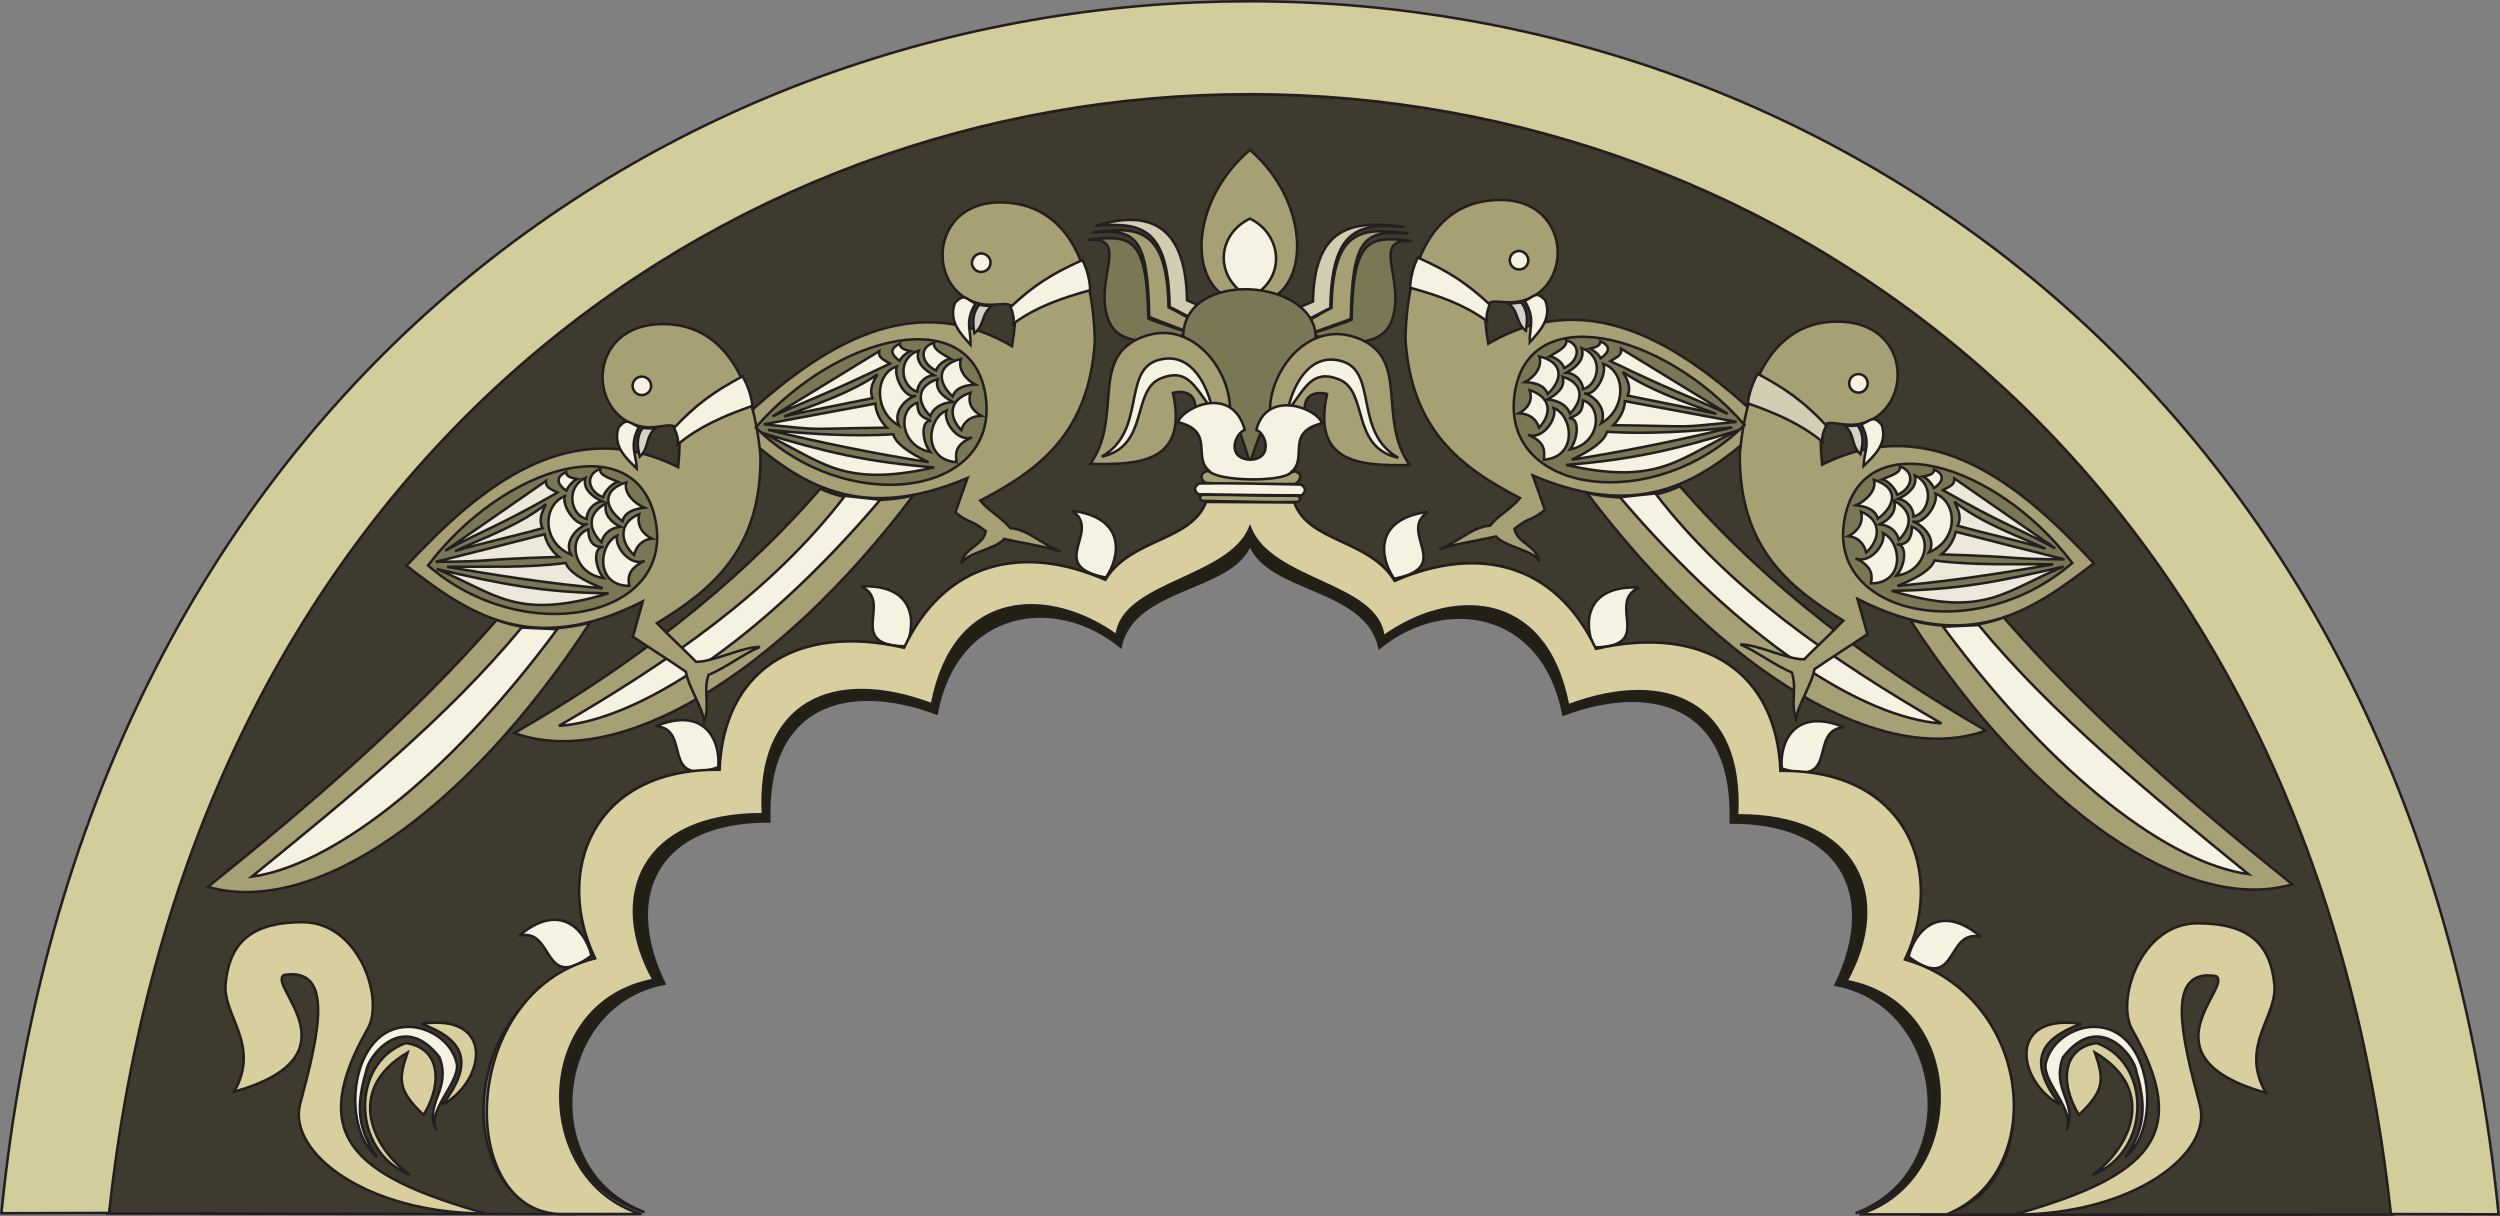 <?xml version="1.0" encoding="iso-8859-1"?>
<!-- Generator: Adobe Illustrator 16.0.0, SVG Export Plug-In . SVG Version: 6.00 Build 0)  -->
<!DOCTYPE svg PUBLIC "-//W3C//DTD SVG 1.1//EN" "http://www.w3.org/Graphics/SVG/1.1/DTD/svg11.dtd">
<svg version="1.1" xmlns="http://www.w3.org/2000/svg" xmlns:xlink="http://www.w3.org/1999/xlink" x="0px" y="0px"
	 width="1955.713px" height="951.255px" viewBox="0 0 1955.713 951.255" style="enable-background:new 0 0 1955.713 951.255;"
	 xml:space="preserve">
<rect x="0" y="0" width="1955.713" height="951.255" fill="#808080" stroke="none"/>
<g id="Layer_1">
</g>
<g>
</g>
<g>
	<g>
		<path style="fill-rule:evenodd;clip-rule:evenodd;fill:#3E3A2D;stroke:#231F20;stroke-width:2;" d="M1012.417,393.31
			c11.448,31.32,58.752,28.512,78.624,61.128c64.368-28.08,125.28-14.688,157.464,53.136c85.32-19.44,141.264,19.008,144.288,95.472
			c98.928-1.296,130.032,79.056,97.416,147.528c117.072,38.232,103.896,199.152,19.008,199.584c-66.096,0.216,362.664,0,362.664,0
			C1743.145-217.322,212.569-219.05,83.833,949.294c0,0,424.656,0.648,358.776,0.432c-84.888-0.216-94.176-161.784,22.896-200.016
			c-32.616-68.472-1.512-148.824,97.416-147.528c3.024-76.464,58.968-114.912,144.288-95.472
			c32.184-67.824,93.096-81.216,157.464-53.136c19.872-32.616,67.176-29.808,78.624-61.128
			C954.745,392.662,1012.417,393.31,1012.417,393.31L1012.417,393.31z"/>
		<g>
			<path style="fill-rule:evenodd;clip-rule:evenodd;fill:#A7A075;stroke:#231F20;stroke-width:2;" d="M714.553,387.478
				c-107.568,142.56-231.768,215.136-312.12,185.976c89.208-51.408,171.72-113.184,239.328-191.16
				C675.241,398.494,714.553,387.478,714.553,387.478L714.553,387.478z"/>
			<path style="fill-rule:evenodd;clip-rule:evenodd;fill:#A7A075;stroke:#231F20;stroke-width:2;" d="M1241.377,385.534
				c107.568,142.56,231.768,215.136,312.12,185.976c-89.208-51.408-171.72-113.184-239.328-191.16
				C1280.689,396.55,1241.377,385.534,1241.377,385.534L1241.377,385.534z"/>
			<path style="fill-rule:evenodd;clip-rule:evenodd;fill:#A7A075;stroke:#231F20;stroke-width:2;" d="M461.617,487.054
				c-97.632,149.472-216.648,230.472-298.944,206.712c81-65.016,159.84-133.056,225.936-208.872
				C422.953,498.719,461.617,487.054,461.617,487.054L461.617,487.054z"/>
			<path style="fill-rule:evenodd;clip-rule:evenodd;fill:#A7A075;stroke:#231F20;stroke-width:2;" d="M1494.313,485.11
				c97.632,149.472,216.648,230.472,298.944,206.712c-81-65.016-159.84-133.056-225.937-208.872
				C1532.977,496.774,1494.313,485.11,1494.313,485.11L1494.313,485.11z"/>
		</g>
		<g>
			<path style="fill-rule:evenodd;clip-rule:evenodd;fill:#F5F2E2;stroke:#231F20;stroke-width:2;" d="M660.985,387.91
				c-57.24,74.736-137.16,129.6-223.776,179.928c60.696-4.104,155.088-63.72,251.424-176.904l0,0L660.985,387.91L660.985,387.91z"/>
			<path style="fill-rule:evenodd;clip-rule:evenodd;fill:#F5F2E2;stroke:#231F20;stroke-width:2;" d="M1294.945,385.966
				c57.24,74.736,137.16,129.6,223.776,179.928c-60.696-4.104-155.088-63.72-251.424-176.904l0,0L1294.945,385.966L1294.945,385.966
				z"/>
			<path style="fill-rule:evenodd;clip-rule:evenodd;fill:#F5F2E2;stroke:#231F20;stroke-width:2;" d="M408.049,490.942
				c-58.32,70.632-133.704,131.76-211.032,194.832c60.264-8.208,150.552-74.088,238.896-193.536l0,0L408.049,490.942
				L408.049,490.942z"/>
			<path style="fill-rule:evenodd;clip-rule:evenodd;fill:#F5F2E2;stroke:#231F20;stroke-width:2;" d="M1547.881,488.998
				c58.32,70.632,133.704,131.76,211.032,194.832c-60.264-8.208-150.552-74.088-238.896-193.536l0,0L1547.881,488.998
				L1547.881,488.998z"/>
		</g>
		<g>
			<path style="fill-rule:evenodd;clip-rule:evenodd;fill:#A7A075;stroke:#231F20;stroke-width:2;" d="M791.665,270.838
				c-82.728-48.384-156.6,5.832-217.296,62.64c45.792,40.608,92.664,78.624,182.52,40.392c-3.24,8.856-6.264,17.928-9.504,27
				c12.096,9.504,11.664,4.968,23.76,14.688c-1.728,11.232-17.28,12.96-19.224,25.488c3.672-8.64,26.352-11.016,33.696-19.44
				c11.88,2.808,30.24,5.4,44.496,9.936c-14.04-4.752-25.704-17.496-39.744-18.36c-6.912-8.424-16.848-13.392-23.544-21.6
				c45.792-23.76,85.32-52.92,89.64-124.632c-1.296-61.344-22.032-101.736-63.072-107.784
				c-61.128-9.072-70.632,56.592-36.288,74.952C783.889,248.374,800.521,217.918,791.665,270.838L791.665,270.838z"/>
			<path style="fill-rule:evenodd;clip-rule:evenodd;fill:#A7A075;stroke:#231F20;stroke-width:2;" d="M1164.265,268.894
				c82.728-48.384,156.6,5.832,217.296,62.64c-45.792,40.608-92.664,78.624-182.52,40.392c3.24,8.856,6.264,17.928,9.504,27
				c-12.096,9.504-11.664,4.968-23.76,14.688c1.728,11.232,17.28,12.96,19.224,25.488c-3.672-8.64-26.352-11.016-33.696-19.44
				c-11.88,2.808-30.24,5.4-44.496,9.936c14.04-4.752,25.704-17.496,39.744-18.36c6.912-8.424,16.848-13.392,23.544-21.6
				c-45.792-23.76-85.32-52.92-89.64-124.632c1.296-61.344,22.032-101.736,63.072-107.784c61.128-9.072,70.632,56.592,36.288,74.952
				C1172.041,246.43,1155.409,215.974,1164.265,268.894L1164.265,268.894z"/>
			<path style="fill-rule:evenodd;clip-rule:evenodd;fill:#A7A075;stroke:#231F20;stroke-width:2;" d="M530.521,365.446
				c-85.752-42.768-155.952,16.416-212.544,77.112c48.384,37.368,97.848,72.144,184.896,27.864
				c-2.592,9.072-5.184,18.36-7.776,27.648c12.744,8.64,28.728,18.576,41.472,27.432c1.728,11.232,12.528,27.216,14.472,38.664
				c4.32-12.312-1.08-23.976,3.24-36.288c11.448-4.32,28.944-17.28,40.176-21.816c-14.04,0-35.856,11.664-49.896,11.664
				c-7.56-7.776-23.328-22.464-30.672-30.24c44.064-26.784,81.648-58.536,81-130.464c-5.4-61.128-28.944-100.008-70.2-103.248
				c-61.56-4.752-66.744,61.344-31.104,77.328C521.233,343.414,535.705,311.878,530.521,365.446L530.521,365.446z"/>
			<path style="fill-rule:evenodd;clip-rule:evenodd;fill:#A7A075;stroke:#231F20;stroke-width:2;" d="M1425.409,363.502
				c85.752-42.768,155.952,16.416,212.544,77.112c-48.384,37.368-97.848,72.144-184.896,27.864
				c2.592,9.072,5.184,18.36,7.776,27.648c-12.744,8.64-28.728,18.576-41.472,27.432c-1.728,11.232-12.528,27.216-14.472,38.664
				c-4.32-12.312,1.08-23.976-3.24-36.288c-11.448-4.32-28.944-17.28-40.176-21.816c14.04,0,35.856,11.664,49.896,11.664
				c7.56-7.776,23.328-22.464,30.672-30.24c-44.064-26.784-81.648-58.536-81-130.464c5.4-61.128,28.944-100.008,70.2-103.248
				c61.56-4.752,66.744,61.344,31.104,77.328C1434.697,341.47,1420.225,309.934,1425.409,363.502L1425.409,363.502z"/>
		</g>
		<path style="fill-rule:evenodd;clip-rule:evenodd;fill:#222013;stroke:#231F20;stroke-width:2;" d="M1451.545,949.078
			c85.968-32.184,70.848-162.648-15.552-178.632c34.344-71.28,3.672-127.44-82.08-127.008c3.24-91.8-61.128-110.592-130.896-84.456
			c-15.984-83.592-94.176-93.312-143.856-52.272c-10.368-47.736-86.832-43.416-101.304-80.784
			c-14.472,36.72-90.936,32.184-101.304,79.92c-49.68-41.04-127.872-31.32-143.856,52.272
			c-69.768-26.136-134.136-7.344-130.896,84.456c-85.752-0.432-116.424,55.728-82.08,127.008
			c-86.4,15.984-101.52,146.448-15.552,178.632c-87.696-25.488-88.776-162.216,7.128-180.144
			c-35.856-64.584-9.936-131.544,85.536-131.112c-4.752-87.48,54.648-115.128,132.192-85.968
			c17.712-92.88,93.96-90.504,144.504-53.784c4.104-41.688,88.128-44.064,104.328-84.456c16.2,41.688,100.224,43.632,104.328,85.32
			c50.544-36.72,126.792-39.096,144.504,53.784c77.544-29.16,136.944-1.512,132.192,85.968
			c95.472-0.432,121.392,66.528,85.536,131.112C1540.321,786.862,1539.241,923.59,1451.545,949.078L1451.545,949.078z"/>
		<g>
			<path style="fill-rule:evenodd;clip-rule:evenodd;fill:#A7A075;stroke:#231F20;stroke-width:2;" d="M977.857,237.142
				c46.656,0.648,51.624-74.952,0-119.88C926.233,161.11,928.393,236.278,977.857,237.142L977.857,237.142z"/>
			<path style="fill-rule:evenodd;clip-rule:evenodd;fill:#F5F2E2;stroke:#231F20;stroke-width:2;" d="M977.857,232.822
				c-29.592-16.2-25.056-50.112,0-61.776C1002.481,182.926,1007.449,217.702,977.857,232.822L977.857,232.822z"/>
		</g>
		<g>
			<path style="fill-rule:evenodd;clip-rule:evenodd;fill:#D2CDB3;stroke:#231F20;stroke-width:2;" d="M1013.929,241.246
				c4.968-1.728,9.072-3.672,13.176-5.4c1.08-63.504,36.72-62.64,71.496-58.32c-34.56-2.808-57.024,0-57.888,63.504
				c-4.104,1.728-15.336,7.992-19.224,9.72C1017.385,252.478,1013.065,241.246,1013.929,241.246L1013.929,241.246z"/>
			<path style="fill-rule:evenodd;clip-rule:evenodd;fill:#D2CDB3;stroke:#231F20;stroke-width:2;" d="M941.785,240.382
				c-4.968-1.728-9.072-3.672-13.176-5.4c-1.08-63.504-33.912-69.768-71.496-58.32c34.56-2.808,57.024,0,57.888,63.504
				c4.104,1.728,15.336,7.992,19.224,9.72C938.329,251.614,942.649,240.382,941.785,240.382L941.785,240.382z"/>
		</g>
		<g>
			<path style="fill-rule:evenodd;clip-rule:evenodd;fill:#A7A075;stroke:#231F20;stroke-width:2;" d="M1021.489,251.614
				c4.968-1.944,16.2-9.072,20.088-10.8c1.08-63.504,25.272-62.64,60.048-58.104c-34.128-2.808-43.848,3.024-44.928,66.744
				c-3.888,1.728-25.488,9.072-29.376,10.8C1023.433,261.982,1020.625,251.614,1021.489,251.614L1021.489,251.614z"/>
			<path style="fill-rule:evenodd;clip-rule:evenodd;fill:#A7A075;stroke:#231F20;stroke-width:2;" d="M934.225,250.75
				c-4.968-1.944-16.2-8.64-20.088-10.368c-1.08-63.504-25.272-63.072-60.048-58.536c34.128-2.808,43.848,2.376,44.928,66.096
				c3.888,1.728,25.488,9.72,29.376,11.448S935.089,250.75,934.225,250.75L934.225,250.75z"/>
		</g>
		<g>
			<path style="fill-rule:evenodd;clip-rule:evenodd;fill:#7A7755;stroke:#231F20;stroke-width:2;" d="M1025.377,261.334
				c4.968-1.728,28.08-9.288,31.968-11.232c1.296-63.288,12.744-65.88,47.304-61.56c-34.128-2.808-3.456,32.184-16.416,63.504
				C1076.569,280.342,1024.729,261.334,1025.377,261.334L1025.377,261.334z"/>
			<path style="fill-rule:evenodd;clip-rule:evenodd;fill:#7A7755;stroke:#231F20;stroke-width:2;" d="M930.337,260.47
				c-4.968-1.728-28.08-9.288-31.968-11.232c-1.296-63.288-12.744-65.88-47.304-61.56c34.128-2.808,3.456,32.184,16.416,63.504
				C879.145,279.478,930.985,260.47,930.337,260.47L930.337,260.47z"/>
		</g>
		<g>
			<path style="fill-rule:evenodd;clip-rule:evenodd;fill:#A7A075;stroke:#231F20;stroke-width:2;" d="M944.161,377.758
				c-3.024,0.432-7.992-7.344,0.432-9.288c25.272,8.64,51.624,7.56,68.04,0.216c7.776,1.728,3.888,8.208,0.432,9.936
				C988.009,378.622,969.217,379.486,944.161,377.758L944.161,377.758z"/>
			<path style="fill-rule:evenodd;clip-rule:evenodd;fill:#A7A075;stroke:#231F20;stroke-width:2;" d="M940.705,391.798
				c-3.024-1.512-2.16-3.24-0.432-4.752c24.192,0,50.328,0.864,75.168,0.864c1.728,1.512,2.592,3.24-0.432,4.752
				C990.385,393.094,965.329,392.23,940.705,391.798L940.705,391.798z"/>
		</g>
		<g>
			<path style="fill-rule:evenodd;clip-rule:evenodd;fill:#F5F2E2;stroke:#231F20;stroke-width:2;" d="M1393.873,601.102
				c46.224,15.552,20.088-30.024,48.816-32.184C1403.593,552.934,1391.929,581.014,1393.873,601.102L1393.873,601.102z"/>
			<path style="fill-rule:evenodd;clip-rule:evenodd;fill:#F5F2E2;stroke:#231F20;stroke-width:2;" d="M561.841,600.238
				c-46.224,15.552-20.088-30.024-48.816-32.184C552.121,552.07,563.785,580.15,561.841,600.238L561.841,600.238z"/>
			<path style="fill-rule:evenodd;clip-rule:evenodd;fill:#F5F2E2;stroke:#231F20;stroke-width:2;" d="M1246.993,506.494
				c48.816-0.648,8.856-34.992,35.208-46.872C1240.081,457.678,1238.569,487.918,1246.993,506.494L1246.993,506.494z"/>
			<path style="fill-rule:evenodd;clip-rule:evenodd;fill:#F5F2E2;stroke:#231F20;stroke-width:2;" d="M708.721,505.63
				c-48.816-0.648-8.856-34.992-35.208-46.872C715.633,456.814,717.145,487.054,708.721,505.63L708.721,505.63z"/>
			<path style="fill-rule:evenodd;clip-rule:evenodd;fill:#F5F2E2;stroke:#231F20;stroke-width:2;" d="M1090.609,452.71
				c47.736-9.288,2.376-36.072,26.352-52.272C1075.057,405.838,1078.945,435.862,1090.609,452.71L1090.609,452.71z"/>
			<path style="fill-rule:evenodd;clip-rule:evenodd;fill:#F5F2E2;stroke:#231F20;stroke-width:2;" d="M865.105,451.846
				c-47.736-9.288-2.376-36.072-26.352-52.272C880.657,404.974,876.769,434.998,865.105,451.846L865.105,451.846z"/>
			<path style="fill-rule:evenodd;clip-rule:evenodd;fill:#F5F2E2;stroke:#231F20;stroke-width:2;" d="M1493.017,748.414
				c39.312,29.376,28.512-22.248,56.592-15.552C1517.425,705.646,1497.769,728.542,1493.017,748.414L1493.017,748.414z"/>
			<path style="fill-rule:evenodd;clip-rule:evenodd;fill:#F5F2E2;stroke:#231F20;stroke-width:2;" d="M462.697,747.55
				c-39.312,29.376-28.512-22.248-56.592-15.552C438.289,704.782,457.945,727.678,462.697,747.55L462.697,747.55z"/>
		</g>
		<g>
			<path style="fill-rule:evenodd;clip-rule:evenodd;fill:#D9CF9E;stroke:#231F20;stroke-width:2;" d="M1575.745,950.158
				c93.096,0,155.304-47.736,145.152-85.752c-14.256-53.352-27.432-107.136,12.528-100.872
				c14.472,7.776-60.696,63.072,39.096,91.368c-20.952-36.72,9.072-59.4,6.696-84.456c-2.808-30.024-17.928-48.168-60.048-48.168
				c-44.712,0-64.152,60.48-51.192,83.16C1714.633,887.302,1683.097,919.918,1575.745,950.158L1575.745,950.158z"/>
			<path style="fill-rule:evenodd;clip-rule:evenodd;fill:#D9CF9E;stroke:#231F20;stroke-width:2;" d="M379.969,949.294
				c-93.096,0-155.304-47.736-145.152-85.752c14.256-53.352,27.432-107.136-12.528-100.872
				c-14.472,7.776,60.696,63.072-39.096,91.368c20.952-36.72-9.072-59.4-6.696-84.456c2.808-30.024,17.928-48.168,60.048-48.168
				c44.712,0,64.152,60.48,51.192,83.16C241.081,886.438,272.617,919.054,379.969,949.294L379.969,949.294z"/>
		</g>
		<g>
			<path style="fill-rule:evenodd;clip-rule:evenodd;fill:#D9CF9E;stroke:#231F20;stroke-width:2;" d="M1637.089,919.054
				c30.024-21.6,50.544-66.96,1.728-95.688c7.128,20.952,7.992,29.376-12.528,48.816c-16.2-26.784-11.448-53.136,14.04-56.16
				C1683.313,831.574,1683.097,900.694,1637.089,919.054L1637.089,919.054z"/>
			<path style="fill-rule:evenodd;clip-rule:evenodd;fill:#D9CF9E;stroke:#231F20;stroke-width:2;" d="M1628.017,800.902
				c-57.888-8.424-50.328,44.496-16.632,63.288C1586.545,831.142,1594.105,813.43,1628.017,800.902L1628.017,800.902z"/>
			<path style="fill-rule:evenodd;clip-rule:evenodd;fill:#D9CF9E;stroke:#231F20;stroke-width:2;" d="M320.569,919.054
				c-30.024-21.6-50.544-66.96-1.728-95.688c-7.128,20.952-7.992,29.376,12.528,48.816c16.2-26.784,11.448-53.136-14.04-56.16
				C274.345,831.574,274.561,900.694,320.569,919.054L320.569,919.054z"/>
			<path style="fill-rule:evenodd;clip-rule:evenodd;fill:#D9CF9E;stroke:#231F20;stroke-width:2;" d="M329.641,800.902
				c57.888-8.424,50.328,44.496,16.632,63.288C371.113,831.142,363.553,813.43,329.641,800.902L329.641,800.902z"/>
		</g>
		<g>
			<path style="fill-rule:evenodd;clip-rule:evenodd;fill:#F5F2E2;stroke:#231F20;stroke-width:2;" d="M1662.577,905.23
				c13.392-19.224,17.928-36.504,8.64-66.96c-1.08-11.664-28.944-48.384-57.456-11.016c-9.288,25.92,12.528,35.856,2.592,57.24
				c7.776-15.984-19.008-38.016-15.984-52.704c4.104-17.712,22.248-28.512,37.8-28.512
				C1683.529,803.278,1691.953,881.902,1662.577,905.23L1662.577,905.23z"/>
			<path style="fill-rule:evenodd;clip-rule:evenodd;fill:#F5F2E2;stroke:#231F20;stroke-width:2;" d="M295.081,905.23
				c-13.392-19.224-17.928-36.504-8.64-66.96c1.08-11.664,28.944-48.384,57.456-11.016c9.288,25.92-12.528,35.856-2.592,57.24
				c-7.776-15.984,19.008-38.016,15.984-52.704c-4.104-17.712-22.248-28.512-37.8-28.512
				C274.129,803.278,265.705,881.902,295.081,905.23L295.081,905.23z"/>
		</g>
		<path style="fill-rule:evenodd;clip-rule:evenodd;fill:#7A7755;stroke:#231F20;stroke-width:2;" d="M925.585,263.71
			c11.232,19.656,27.648,18.144,52.272,98.28c24.624-75.384,40.176-76.68,51.408-96.336
			C1031.425,217.918,925.585,209.278,925.585,263.71L925.585,263.71z"/>
		<path style="fill-rule:evenodd;clip-rule:evenodd;fill:#D2CD9A;stroke:#231F20;stroke-width:2;" d="M1870.369,949.726l84.24,0.216
			l0,0C1828.897-314.306,127.033-316.034,1.105,949.078l0,0l84.24-0.216l0,0C211.705-219.05,1744.225-217.322,1870.369,949.726
			L1870.369,949.726z"/>
		<path style="fill-rule:evenodd;clip-rule:evenodd;fill:#D9CF9E;stroke:#231F20;stroke-width:2;" d="M500.713,949.51
			c0.432,0.216,9.936,0.216-60.912,0.216c-83.376,0-81.432-173.232,25.704-200.016c-32.616-68.472-1.512-148.824,97.416-147.528
			c3.024-76.464,58.968-114.912,144.288-95.472c32.184-67.824,93.096-81.216,157.464-53.136
			c19.872-32.616,67.176-29.808,78.84-60.912l0,0l68.904,0.432l0,0c11.448,31.536,58.752,28.728,78.624,61.344
			c64.368-28.08,125.28-14.688,157.464,53.136c85.32-19.44,141.264,19.008,144.288,95.472
			c98.928-1.296,130.032,79.056,97.416,147.528c99.576,28.728,113.616,166.32,32.832,199.368l0,0h-68.472l0,0
			c84.888-26.352,85.752-164.592-10.152-182.52c35.856-64.584,9.936-130.032-85.536-129.6
			c4.752-87.48-54.648-115.128-132.192-85.968c-17.712-92.88-93.96-90.504-144.504-53.784c-4.104-41.688-88.128-43.2-104.328-85.32
			c-16.2,40.176-100.224,42.768-104.328,84.456c-50.544-36.72-126.792-39.096-144.504,53.784
			c-77.544-29.16-136.944-1.512-132.192,85.968c-95.472-0.432-121.392,65.016-85.536,129.6
			C415.393,784.486,416.257,922.726,500.713,949.51L500.713,949.51z"/>
		<g>
			<path style="fill-rule:evenodd;clip-rule:evenodd;fill:#D3D2C5;stroke:#231F20;stroke-width:2;" d="M765.745,238.654
				c-4.968,6.696-4.968,12.96-3.456,22.032c8.424-6.696,4.752-14.904,14.256-21.816C771.145,239.95,769.849,238.438,765.745,238.654
				L765.745,238.654z"/>
			<path style="fill-rule:evenodd;clip-rule:evenodd;fill:#D3D2C5;stroke:#231F20;stroke-width:2;" d="M1190.185,236.71
				c4.968,6.696,4.968,12.96,3.456,22.032c-8.424-6.696-4.752-14.904-14.256-21.816
				C1184.785,238.006,1186.081,236.494,1190.185,236.71L1190.185,236.71z"/>
			<path style="fill-rule:evenodd;clip-rule:evenodd;fill:#D3D2C5;stroke:#231F20;stroke-width:2;" d="M502.441,334.99
				c-4.536,7.128-4.104,13.392-1.944,22.248c7.992-7.344,3.672-15.12,12.744-22.68C507.841,335.854,506.545,334.558,502.441,334.99
				L502.441,334.99z"/>
			<path style="fill-rule:evenodd;clip-rule:evenodd;fill:#D3D2C5;stroke:#231F20;stroke-width:2;" d="M1453.489,333.046
				c4.536,7.128,4.104,13.392,1.944,22.248c-7.992-7.344-3.672-15.12-12.744-22.68
				C1448.089,333.91,1449.385,332.614,1453.489,333.046L1453.489,333.046z"/>
		</g>
		<g>
			<path style="fill-rule:evenodd;clip-rule:evenodd;fill:#F5F2E2;stroke:#231F20;stroke-width:2;" d="M763.153,237.358
				c-7.776-3.456-8.424-8.208-15.984-0.648c-5.616,14.256,4.32,24.408,12.096,33.048
				C759.697,258.094,754.513,251.614,763.153,237.358L763.153,237.358z"/>
			<path style="fill-rule:evenodd;clip-rule:evenodd;fill:#F5F2E2;stroke:#231F20;stroke-width:2;" d="M1192.777,235.414
				c7.776-3.456,8.424-8.208,15.984-0.648c5.616,14.256-4.32,24.408-12.096,33.048
				C1196.233,256.15,1201.417,249.67,1192.777,235.414L1192.777,235.414z"/>
			<path style="fill-rule:evenodd;clip-rule:evenodd;fill:#F5F2E2;stroke:#231F20;stroke-width:2;" d="M499.849,333.91
				c-7.992-3.024-9.072-7.56-15.984,0.432c-4.752,14.688,5.832,23.976,14.256,32.184
				C497.689,354.862,492.073,348.598,499.849,333.91L499.849,333.91z"/>
			<path style="fill-rule:evenodd;clip-rule:evenodd;fill:#F5F2E2;stroke:#231F20;stroke-width:2;" d="M1456.081,331.966
				c7.992-3.024,9.072-7.56,15.984,0.432c4.752,14.688-5.832,23.976-14.256,32.184
				C1458.241,352.918,1463.857,346.654,1456.081,331.966L1456.081,331.966z"/>
		</g>
		<g>
			<path style="fill-rule:evenodd;clip-rule:evenodd;fill:#F5F2E2;stroke:#231F20;stroke-width:2;" d="M768.121,198.262
				c4.104,0.432,7.128,3.888,6.696,7.776c-0.216,3.888-3.672,6.912-7.776,6.696c-3.888-0.216-6.912-3.672-6.696-7.56
				C760.777,201.07,764.233,198.046,768.121,198.262L768.121,198.262z"/>
			<path style="fill-rule:evenodd;clip-rule:evenodd;fill:#F5F2E2;stroke:#231F20;stroke-width:2;" d="M1187.809,196.318
				c-4.104,0.432-7.128,3.888-6.696,7.776c0.216,3.888,3.672,6.912,7.776,6.696c3.888-0.216,6.912-3.672,6.696-7.56
				C1195.153,199.126,1191.697,196.102,1187.809,196.318L1187.809,196.318z"/>
			<path style="fill-rule:evenodd;clip-rule:evenodd;fill:#F5F2E2;stroke:#231F20;stroke-width:2;" d="M502.009,294.598
				c4.104,0,7.344,3.24,7.344,7.344c0,3.888-3.24,7.128-7.344,7.128c-3.888,0-7.128-3.24-7.128-7.128
				C494.881,297.838,498.121,294.598,502.009,294.598L502.009,294.598z"/>
			<path style="fill-rule:evenodd;clip-rule:evenodd;fill:#F5F2E2;stroke:#231F20;stroke-width:2;" d="M1453.921,292.654
				c-4.104,0-7.344,3.24-7.344,7.344c0,3.888,3.24,7.128,7.344,7.128c3.888,0,7.128-3.24,7.128-7.128
				C1461.049,295.894,1457.809,292.654,1453.921,292.654L1453.921,292.654z"/>
		</g>
		<g>
			<path style="fill-rule:evenodd;clip-rule:evenodd;fill:#7A7755;stroke:#231F20;stroke-width:2;" d="M591.217,334.343
				c70.416,70.2,188.568,54.432,180.144-21.816C762.937,235.414,655.801,260.254,591.217,334.343L591.217,334.343z"/>
			<path style="fill-rule:evenodd;clip-rule:evenodd;fill:#7A7755;stroke:#231F20;stroke-width:2;" d="M1364.713,332.398
				c-70.416,70.2-188.568,54.432-180.145-21.816C1192.993,233.47,1300.129,258.31,1364.713,332.398L1364.713,332.398z"/>
			<path style="fill-rule:evenodd;clip-rule:evenodd;fill:#7A7755;stroke:#231F20;stroke-width:2;" d="M334.825,442.342
				c74.952,65.232,191.808,41.472,178.2-33.912C499.417,331.966,394.225,363.934,334.825,442.342L334.825,442.342z"/>
			<path style="fill-rule:evenodd;clip-rule:evenodd;fill:#7A7755;stroke:#231F20;stroke-width:2;" d="M1621.105,440.398
				c-74.952,65.232-191.808,41.472-178.2-33.912C1456.513,330.022,1561.705,361.99,1621.105,440.398L1621.105,440.398z"/>
		</g>
		<g>
			<path style="fill-rule:evenodd;clip-rule:evenodd;fill:#A7A075;stroke:#231F20;stroke-width:2;" d="M995.569,334.126
				c-10.8-31.536,22.248-85.752,65.448-69.984c43.2,15.552,15.552,62.424,41.688,99.576c-40.176,1.08-76.248-2.16-64.584-55.512
				c-7.992-2.16-19.008-0.216-17.28,14.04C1010.473,319.222,1005.721,322.462,995.569,334.126L995.569,334.126z"/>
			<path style="fill-rule:evenodd;clip-rule:evenodd;fill:#A7A075;stroke:#231F20;stroke-width:2;" d="M960.145,333.262
				c10.8-31.536-22.248-85.752-65.448-69.984c-43.2,15.552-15.552,62.424-41.688,99.576c40.176,1.08,76.248-2.16,64.584-55.512
				c7.992-2.16,19.008-0.216,17.28,14.04C945.241,318.358,949.993,321.598,960.145,333.262L960.145,333.262z"/>
		</g>
		<g>
			<path style="fill-rule:evenodd;clip-rule:evenodd;fill:#F5F2E2;stroke:#231F20;stroke-width:2;" d="M1093.849,358.102
				c-34.992-19.872-15.984-66.744-43.632-75.384c-27.648-8.424-39.96,22.896-42.984,38.88c13.608-17.496,19.008-33.264,40.176-24.84
				C1070.953,306.046,1056.265,349.894,1093.849,358.102L1093.849,358.102z"/>
			<path style="fill-rule:evenodd;clip-rule:evenodd;fill:#F5F2E2;stroke:#231F20;stroke-width:2;" d="M861.865,357.238
				c34.992-19.872,15.984-66.744,43.632-75.384c27.648-8.424,39.96,22.896,42.984,38.88c-13.608-17.496-19.008-33.264-40.176-24.84
				C884.761,305.182,899.449,349.03,861.865,357.238L861.865,357.238z"/>
		</g>
		<g>
			<path style="fill-rule:evenodd;clip-rule:evenodd;fill:#F5F2E2;stroke:#231F20;stroke-width:2;" d="M937.465,386.614
				c-3.456-2.808-3.672-5.832,0.648-8.424c26.352-0.432,53.136,0.432,79.488,0.864c4.32,2.592,4.104,5.616,0.648,8.424
				C993.193,387.478,963.601,387.046,937.465,386.614L937.465,386.614z"/>
			<path style="fill-rule:evenodd;clip-rule:evenodd;fill:#F5F2E2;stroke:#231F20;stroke-width:2;" d="M945.889,368.254
				c-13.176-10.8,4.752-30.888-24.408-38.016c4.32-12.096,42.768-29.16,52.272,6.048c-7.992,3.024-14.472,22.248,4.104,23.328
				c18.144-0.432,12.96-20.304,4.968-23.328c7.992-31.752,47.088-17.28,51.408-5.184c-29.16,7.128-10.8,27.216-23.976,38.016
				C1004.857,377.542,951.289,376.678,945.889,368.254L945.889,368.254z"/>
		</g>
		<g>
			<g>
				<path style="fill-rule:evenodd;clip-rule:evenodd;fill:#F5F2E2;stroke:#231F20;stroke-width:2;" d="M762.937,300.862
					c-6.912-3.672-13.824-11.448-11.232-20.088c-19.44,4.752-18.144,18.576-6.48,29.376
					C748.033,302.59,756.025,301.294,762.937,300.862L762.937,300.862z"/>
				<path style="fill-rule:evenodd;clip-rule:evenodd;fill:#F5F2E2;stroke:#231F20;stroke-width:2;" d="M743.929,280.774
					c-3.888-2.376-14.904-7.344-13.176-12.744c-13.176,4.104-9.072,17.064,1.512,21.816
					C733.777,285.094,739.825,280.99,743.929,280.774L743.929,280.774z"/>
				<path style="fill-rule:evenodd;clip-rule:evenodd;fill:#F5F2E2;stroke:#231F20;stroke-width:2;" d="M712.177,274.726
					c-4.752-1.08-8.208-2.376-8.208-5.832c-8.856,4.104-6.696,8.64-0.216,13.392C705.481,278.83,709.369,275.806,712.177,274.726
					L712.177,274.726z"/>
				<path style="fill-rule:evenodd;clip-rule:evenodd;fill:#F5F2E2;stroke:#231F20;stroke-width:2;" d="M730.537,293.518
					c-6.912-3.672-14.904-10.368-11.88-19.224c-17.496,6.048-13.824,28.296-1.08,32.184
					C717.793,299.998,723.625,293.95,730.537,293.518L730.537,293.518z"/>
				<path style="fill-rule:evenodd;clip-rule:evenodd;fill:#F5F2E2;stroke:#231F20;stroke-width:2;" d="M767.689,325.27
					c-6.912-3.888-11.016-9.504-8.424-18.144c-17.496,5.832-17.064,19.008-7.344,29.376
					C754.513,328.726,760.561,325.486,767.689,325.27L767.689,325.27z"/>
				<path style="fill-rule:evenodd;clip-rule:evenodd;fill:#F5F2E2;stroke:#231F20;stroke-width:2;" d="M745.441,314.47
					c-6.912-3.888-14.472-9.072-11.88-17.928c-17.496,5.832-15.768,18.792-5.832,28.944
					C730.537,317.927,738.529,314.902,745.441,314.47L745.441,314.47z"/>
				<path style="fill-rule:evenodd;clip-rule:evenodd;fill:#F5F2E2;stroke:#231F20;stroke-width:2;" d="M728.593,329.158
					c-7.56-2.808-10.8-4.536-11.016-14.04c-15.768,5.184-13.608,33.696,10.152,38.448
					C721.033,344.927,720.169,328.294,728.593,329.158L728.593,329.158z"/>
				<path style="fill-rule:evenodd;clip-rule:evenodd;fill:#F5F2E2;stroke:#231F20;stroke-width:2;" d="M716.713,309.502
					c-8.208,3.24-17.928-14.256-15.12-22.896c-17.496,5.832-18.36,34.992,1.728,46.44
					C698.353,322.462,708.289,311.662,716.713,309.502L716.713,309.502z"/>
				<path style="fill-rule:evenodd;clip-rule:evenodd;fill:#F5F2E2;stroke:#231F20;stroke-width:2;" d="M760.561,342.118
					c-11.016,4.32-23.112-12.312-20.088-20.952c-15.12,5.832-19.008,38.448,7.776,40.392
					C747.601,355.294,746.521,347.734,760.561,342.118L760.561,342.118z"/>
			</g>
			<g>
				<path style="fill-rule:evenodd;clip-rule:evenodd;fill:#F5F2E2;stroke:#231F20;stroke-width:2;" d="M730.753,365.662
					c-74.52,16.848-88.776-6.48-135.216-27.216C645.433,353.782,679.777,361.558,730.753,365.662L730.753,365.662z"/>
				<path style="fill-rule:evenodd;clip-rule:evenodd;fill:#F5F2E2;stroke:#231F20;stroke-width:2;" d="M693.817,334.558
					c-70.848,0.864-44.712,2.376-96.336-2.592c29.16-5.4,58.32-10.8,87.264-16.2C685.177,322.462,688.201,328.726,693.817,334.558
					L693.817,334.558z"/>
				<path style="fill-rule:evenodd;clip-rule:evenodd;fill:#F5F2E2;stroke:#231F20;stroke-width:2;" d="M687.769,274.726
					l-83.376,50.976l0,0c35.208-15.984,41.04-16.848,91.8-41.256C690.145,280.774,687.121,279.694,687.769,274.726L687.769,274.726z
					"/>
				<path style="fill-rule:evenodd;clip-rule:evenodd;fill:#F5F2E2;stroke:#231F20;stroke-width:2;" d="M600.937,336.286
					c31.536,3.24,66.312,5.4,97.848,3.456c1.944,6.912,11.232,14.04,27.648,21.816C684.745,355.078,640.897,346.006,600.937,336.286
					L600.937,336.286z"/>
				<path style="fill-rule:evenodd;clip-rule:evenodd;fill:#F5F2E2;stroke:#231F20;stroke-width:2;" d="M613.249,325.702
					c25.92-9.72,51.624-18.144,73.224-32.832c-3.672,5.832-6.696,12.096-3.888,18.576
					C659.257,316.198,636.577,320.518,613.249,325.702L613.249,325.702z"/>
			</g>
			<g>
				<path style="fill-rule:evenodd;clip-rule:evenodd;fill:#F5F2E2;stroke:#231F20;stroke-width:2;" d="M1192.993,298.918
					c6.912-3.672,13.824-11.448,11.232-20.088c19.44,4.752,18.144,18.576,6.48,29.376
					C1207.897,300.646,1199.905,299.35,1192.993,298.918L1192.993,298.918z"/>
				<path style="fill-rule:evenodd;clip-rule:evenodd;fill:#F5F2E2;stroke:#231F20;stroke-width:2;" d="M1212.001,278.83
					c3.888-2.376,14.904-7.344,13.176-12.744c13.176,4.104,9.072,17.064-1.512,21.816
					C1222.153,283.15,1216.105,279.046,1212.001,278.83L1212.001,278.83z"/>
				<path style="fill-rule:evenodd;clip-rule:evenodd;fill:#F5F2E2;stroke:#231F20;stroke-width:2;" d="M1243.753,272.782
					c4.752-1.08,8.208-2.376,8.208-5.832c8.855,4.104,6.696,8.64,0.216,13.392C1250.449,276.886,1246.561,273.862,1243.753,272.782
					L1243.753,272.782z"/>
				<path style="fill-rule:evenodd;clip-rule:evenodd;fill:#F5F2E2;stroke:#231F20;stroke-width:2;" d="M1225.393,291.574
					c6.912-3.672,14.904-10.368,11.88-19.224c17.496,6.048,13.824,28.296,1.08,32.184
					C1238.137,298.054,1232.305,292.006,1225.393,291.574L1225.393,291.574z"/>
				<path style="fill-rule:evenodd;clip-rule:evenodd;fill:#F5F2E2;stroke:#231F20;stroke-width:2;" d="M1188.241,323.326
					c6.912-3.888,11.016-9.504,8.424-18.144c17.496,5.832,17.064,19.008,7.344,29.376
					C1201.417,326.782,1195.369,323.542,1188.241,323.326L1188.241,323.326z"/>
				<path style="fill-rule:evenodd;clip-rule:evenodd;fill:#F5F2E2;stroke:#231F20;stroke-width:2;" d="M1210.489,312.526
					c6.912-3.888,14.472-9.072,11.88-17.928c17.496,5.832,15.768,18.792,5.832,28.944
					C1225.393,315.982,1217.401,312.958,1210.489,312.526L1210.489,312.526z"/>
				<path style="fill-rule:evenodd;clip-rule:evenodd;fill:#F5F2E2;stroke:#231F20;stroke-width:2;" d="M1227.337,327.214
					c7.56-2.808,10.8-4.536,11.016-14.04c15.768,5.184,13.608,33.696-10.152,38.448
					C1234.897,342.982,1235.761,326.35,1227.337,327.214L1227.337,327.214z"/>
				<path style="fill-rule:evenodd;clip-rule:evenodd;fill:#F5F2E2;stroke:#231F20;stroke-width:2;" d="M1239.217,307.558
					c8.208,3.24,17.928-14.256,15.12-22.896c17.496,5.832,18.36,34.992-1.728,46.44
					C1257.577,320.518,1247.641,309.719,1239.217,307.558L1239.217,307.558z"/>
				<path style="fill-rule:evenodd;clip-rule:evenodd;fill:#F5F2E2;stroke:#231F20;stroke-width:2;" d="M1195.369,340.174
					c11.016,4.32,23.112-12.312,20.088-20.952c15.12,5.832,19.008,38.448-7.776,40.392
					C1208.329,353.35,1209.409,345.79,1195.369,340.174L1195.369,340.174z"/>
			</g>
			<g>
				<path style="fill-rule:evenodd;clip-rule:evenodd;fill:#F5F2E2;stroke:#231F20;stroke-width:2;" d="M1225.177,363.719
					c74.52,16.848,88.776-6.48,135.216-27.216C1310.497,351.838,1276.153,359.614,1225.177,363.719L1225.177,363.719z"/>
				<path style="fill-rule:evenodd;clip-rule:evenodd;fill:#F5F2E2;stroke:#231F20;stroke-width:2;" d="M1262.113,332.614
					c70.848,0.864,44.712,2.376,96.336-2.592c-29.16-5.4-58.32-10.8-87.264-16.2
					C1270.753,320.518,1267.729,326.782,1262.113,332.614L1262.113,332.614z"/>
				<path style="fill-rule:evenodd;clip-rule:evenodd;fill:#F5F2E2;stroke:#231F20;stroke-width:2;" d="M1268.161,272.782
					l83.376,50.976l0,0c-35.208-15.984-41.04-16.848-91.8-41.256C1265.785,278.83,1268.809,277.75,1268.161,272.782
					L1268.161,272.782z"/>
				<path style="fill-rule:evenodd;clip-rule:evenodd;fill:#F5F2E2;stroke:#231F20;stroke-width:2;" d="M1354.993,334.343
					c-31.536,3.24-66.312,5.4-97.848,3.456c-1.944,6.912-11.232,14.04-27.648,21.816
					C1271.185,353.135,1315.033,344.062,1354.993,334.343L1354.993,334.343z"/>
				<path style="fill-rule:evenodd;clip-rule:evenodd;fill:#F5F2E2;stroke:#231F20;stroke-width:2;" d="M1342.681,323.758
					c-25.92-9.72-51.624-18.144-73.224-32.832c3.672,5.832,6.696,12.096,3.888,18.576
					C1296.673,314.254,1319.353,318.574,1342.681,323.758L1342.681,323.758z"/>
			</g>
			<g>
				<path style="fill-rule:evenodd;clip-rule:evenodd;fill:#EBE9D9;stroke:#231F20;stroke-width:2;" d="M476.089,464.158
					c-73.008,21.816-87.912,0-134.568-19.008C392.497,457.03,425.113,463.51,476.089,464.158L476.089,464.158z"/>
				<path style="fill-rule:evenodd;clip-rule:evenodd;fill:#EBE9D9;stroke:#231F20;stroke-width:2;" d="M437.209,435.646
					c-70.2,2.16-44.496,3.456-96.336,3.888c28.512-7.128,56.808-14.256,85.104-21.6C427.489,424.63,431.161,430.678,437.209,435.646
					L437.209,435.646z"/>
				<path style="fill-rule:evenodd;clip-rule:evenodd;fill:#EBE9D9;stroke:#231F20;stroke-width:2;" d="M427.057,376.246
					l-78.84,54.648l0,0c34.128-18.36,38.88-17.712,87.912-45.576C429.865,382.078,426.841,381.214,427.057,376.246L427.057,376.246z
					"/>
				<path style="fill-rule:evenodd;clip-rule:evenodd;fill:#EBE9D9;stroke:#231F20;stroke-width:2;" d="M349.729,443.422
					c31.32-0.432,61.56,1.08,92.88-3.024c2.376,6.696,12.096,13.176,28.944,19.872C429.649,456.598,390.121,450.334,349.729,443.422
					L349.729,443.422z"/>
				<path style="fill-rule:evenodd;clip-rule:evenodd;fill:#EBE9D9;stroke:#231F20;stroke-width:2;" d="M355.777,431.11
					c25.272-11.448,50.76-20.52,71.28-36.72c-3.24,6.264-5.832,12.528-2.592,18.792C401.569,419.662,378.673,424.414,355.777,431.11
					L355.777,431.11z"/>
			</g>
			<g>
				<path style="fill-rule:evenodd;clip-rule:evenodd;fill:#F5F2E2;stroke:#231F20;stroke-width:2;" d="M503.953,397.198
					c-7.128-3.24-16.2-11.016-14.04-19.872c-19.224,6.048-17.28,19.656-3.024,30.456
					C489.049,400.006,497.041,398.062,503.953,397.198L503.953,397.198z"/>
				<path style="fill-rule:evenodd;clip-rule:evenodd;fill:#F5F2E2;stroke:#231F20;stroke-width:2;" d="M483.649,376.894
					c-4.104-1.944-15.552-4.752-14.04-10.152c-12.96,4.968-8.856,18.144,2.16,22.248
					C472.849,384.238,479.545,377.542,483.649,376.894L483.649,376.894z"/>
				<path style="fill-rule:evenodd;clip-rule:evenodd;fill:#F5F2E2;stroke:#231F20;stroke-width:2;" d="M451.465,374.734
					c-4.752-0.864-8.424-1.944-8.64-5.4c-9.072,3.888-6.48,10.152,0.216,14.472C444.553,380.35,448.657,375.814,451.465,374.734
					L451.465,374.734z"/>
				<path style="fill-rule:evenodd;clip-rule:evenodd;fill:#F5F2E2;stroke:#231F20;stroke-width:2;" d="M471.121,392.23
					c-7.128-3.24-15.552-9.504-13.176-18.36c-15.552,7.128-11.88,29.16,1.08,32.184C458.809,399.574,464.209,393.094,471.121,392.23
					L471.121,392.23z"/>
				<path style="fill-rule:evenodd;clip-rule:evenodd;fill:#F5F2E2;stroke:#231F20;stroke-width:2;" d="M510.001,421.39
					c-7.128-3.456-12.096-10.368-9.936-19.224c-17.064,7.128-14.472,22.464-4.104,31.968
					C498.121,426.358,503.089,422.038,510.001,421.39L510.001,421.39z"/>
				<path style="fill-rule:evenodd;clip-rule:evenodd;fill:#F5F2E2;stroke:#231F20;stroke-width:2;" d="M485.377,412.102
					c-7.128-3.456-13.392-9.504-11.232-18.36c-15.552,8.208-13.392,20.952-3.672,30.456
					C472.633,416.422,478.465,412.966,485.377,412.102L485.377,412.102z"/>
				<path style="fill-rule:evenodd;clip-rule:evenodd;fill:#F5F2E2;stroke:#231F20;stroke-width:2;" d="M472.201,427.87
					c-7.56,0.648-12.096-4.104-11.88-13.824c-17.064,6.048-12.096,34.992,12.096,38.232
					C465.073,444.07,463.777,427.438,472.201,427.87L472.201,427.87z"/>
				<path style="fill-rule:evenodd;clip-rule:evenodd;fill:#F5F2E2;stroke:#231F20;stroke-width:2;" d="M459.889,409.726
					c-7.992,3.672-20.304-12.744-18.144-21.6c-17.064,6.912-18.36,35.856,4.968,45.792
					C440.881,423.55,451.681,412.318,459.889,409.726L459.889,409.726z"/>
				<path style="fill-rule:evenodd;clip-rule:evenodd;fill:#F5F2E2;stroke:#231F20;stroke-width:2;" d="M504.385,438.67
					c-10.8,4.968-23.976-10.8-21.6-19.656c-14.688,6.912-17.28,39.312,9.504,39.312C491.209,452.278,490.777,445.15,504.385,438.67
					L504.385,438.67z"/>
			</g>
			<g>
				<path style="fill-rule:evenodd;clip-rule:evenodd;fill:#EBE9D9;stroke:#231F20;stroke-width:2;" d="M1479.841,462.214
					c73.008,21.816,87.912,0,134.568-19.008C1563.433,455.086,1530.817,461.566,1479.841,462.214L1479.841,462.214z"/>
				<path style="fill-rule:evenodd;clip-rule:evenodd;fill:#EBE9D9;stroke:#231F20;stroke-width:2;" d="M1518.721,433.702
					c70.2,2.16,44.496,3.456,96.336,3.888c-28.512-7.128-56.808-14.256-85.104-21.6
					C1528.441,422.686,1524.769,428.734,1518.721,433.702L1518.721,433.702z"/>
				<path style="fill-rule:evenodd;clip-rule:evenodd;fill:#EBE9D9;stroke:#231F20;stroke-width:2;" d="M1528.873,374.302
					l78.84,54.648l0,0c-34.128-18.36-38.88-17.712-87.912-45.576C1526.065,380.135,1529.089,379.27,1528.873,374.302
					L1528.873,374.302z"/>
				<path style="fill-rule:evenodd;clip-rule:evenodd;fill:#EBE9D9;stroke:#231F20;stroke-width:2;" d="M1606.201,441.478
					c-31.32-0.432-61.56,1.08-92.88-3.024c-2.375,6.696-12.096,13.176-28.944,19.872
					C1526.281,454.654,1565.809,448.39,1606.201,441.478L1606.201,441.478z"/>
				<path style="fill-rule:evenodd;clip-rule:evenodd;fill:#EBE9D9;stroke:#231F20;stroke-width:2;" d="M1600.153,429.166
					c-25.272-11.448-50.76-20.52-71.28-36.72c3.24,6.264,5.832,12.528,2.592,18.792
					C1554.361,417.719,1577.257,422.47,1600.153,429.166L1600.153,429.166z"/>
			</g>
			<g>
				<path style="fill-rule:evenodd;clip-rule:evenodd;fill:#F5F2E2;stroke:#231F20;stroke-width:2;" d="M1451.977,395.254
					c7.128-3.24,16.2-11.016,14.04-19.872c19.224,6.048,17.28,19.656,3.024,30.456
					C1466.881,398.062,1458.889,396.118,1451.977,395.254L1451.977,395.254z"/>
				<path style="fill-rule:evenodd;clip-rule:evenodd;fill:#F5F2E2;stroke:#231F20;stroke-width:2;" d="M1472.281,374.95
					c4.104-1.944,15.552-4.752,14.04-10.152c12.96,4.968,8.856,18.144-2.16,22.248
					C1483.081,382.294,1476.385,375.598,1472.281,374.95L1472.281,374.95z"/>
				<path style="fill-rule:evenodd;clip-rule:evenodd;fill:#F5F2E2;stroke:#231F20;stroke-width:2;" d="M1504.465,372.79
					c4.752-0.864,8.424-1.944,8.64-5.4c9.072,3.888,6.48,10.152-0.216,14.472C1511.377,378.406,1507.273,373.87,1504.465,372.79
					L1504.465,372.79z"/>
				<path style="fill-rule:evenodd;clip-rule:evenodd;fill:#F5F2E2;stroke:#231F20;stroke-width:2;" d="M1484.809,390.286
					c7.128-3.24,15.552-9.504,13.176-18.36c15.552,7.128,11.88,29.16-1.08,32.184C1497.121,397.63,1491.721,391.15,1484.809,390.286
					L1484.809,390.286z"/>
				<path style="fill-rule:evenodd;clip-rule:evenodd;fill:#F5F2E2;stroke:#231F20;stroke-width:2;" d="M1445.929,419.446
					c7.128-3.456,12.096-10.368,9.936-19.224c17.064,7.128,14.472,22.464,4.104,31.968
					C1457.809,424.414,1452.841,420.094,1445.929,419.446L1445.929,419.446z"/>
				<path style="fill-rule:evenodd;clip-rule:evenodd;fill:#F5F2E2;stroke:#231F20;stroke-width:2;" d="M1470.553,410.158
					c7.128-3.456,13.392-9.504,11.232-18.36c15.552,8.208,13.392,20.952,3.672,30.456
					C1483.297,414.478,1477.465,411.022,1470.553,410.158L1470.553,410.158z"/>
				<path style="fill-rule:evenodd;clip-rule:evenodd;fill:#F5F2E2;stroke:#231F20;stroke-width:2;" d="M1483.729,425.927
					c7.56,0.648,12.096-4.104,11.88-13.824c17.064,6.048,12.096,34.992-12.096,38.232
					C1490.857,442.126,1492.153,425.494,1483.729,425.927L1483.729,425.927z"/>
				<path style="fill-rule:evenodd;clip-rule:evenodd;fill:#F5F2E2;stroke:#231F20;stroke-width:2;" d="M1496.041,407.782
					c7.992,3.672,20.304-12.744,18.144-21.6c17.064,6.912,18.36,35.856-4.968,45.792
					C1515.049,421.606,1504.249,410.374,1496.041,407.782L1496.041,407.782z"/>
				<path style="fill-rule:evenodd;clip-rule:evenodd;fill:#F5F2E2;stroke:#231F20;stroke-width:2;" d="M1451.545,436.726
					c10.8,4.968,23.976-10.8,21.6-19.656c14.688,6.912,17.28,39.312-9.504,39.312
					C1464.721,450.334,1465.153,443.206,1451.545,436.726L1451.545,436.726z"/>
			</g>
		</g>
		<g>
			<path style="fill-rule:evenodd;clip-rule:evenodd;fill:#F5F2E2;stroke:#231F20;stroke-width:2;" d="M790.585,240.166
				c18.36-17.28,33.048-26.352,56.16-36.72c3.672,6.912,6.048,16.848,6.048,23.544c-22.896,6.48-41.472,12.744-60.048,26.136
				C793.609,248.374,791.665,242.974,790.585,240.166L790.585,240.166z"/>
			<path style="fill-rule:evenodd;clip-rule:evenodd;fill:#F5F2E2;stroke:#231F20;stroke-width:2;" d="M1165.345,238.222
				c-18.36-17.28-33.048-26.352-56.16-36.72c-3.672,6.912-6.048,16.848-6.048,23.544c22.896,6.48,41.472,12.744,60.048,26.136
				C1162.321,246.43,1164.265,241.03,1165.345,238.222L1165.345,238.222z"/>
			<path style="fill-rule:evenodd;clip-rule:evenodd;fill:#F5F2E2;stroke:#231F20;stroke-width:2;" d="M527.281,334.774
				c17.28-18.36,31.32-28.512,53.568-40.392c4.104,6.696,7.128,16.416,7.776,23.112c-22.464,7.992-40.608,15.552-58.32,30.024
				C530.953,342.766,528.577,337.582,527.281,334.774L527.281,334.774z"/>
			<path style="fill-rule:evenodd;clip-rule:evenodd;fill:#D2CDB3;stroke:#231F20;stroke-width:2;" d="M1428.649,332.83
				c-17.28-18.36-31.32-28.512-53.568-40.392c-4.104,6.696-7.128,16.416-7.776,23.112c22.464,7.992,40.608,15.552,58.32,30.024
				C1424.977,340.822,1427.353,335.638,1428.649,332.83L1428.649,332.83z"/>
		</g>
	</g>
</g>
<g>
</g>
<g>
</g>
</svg>
